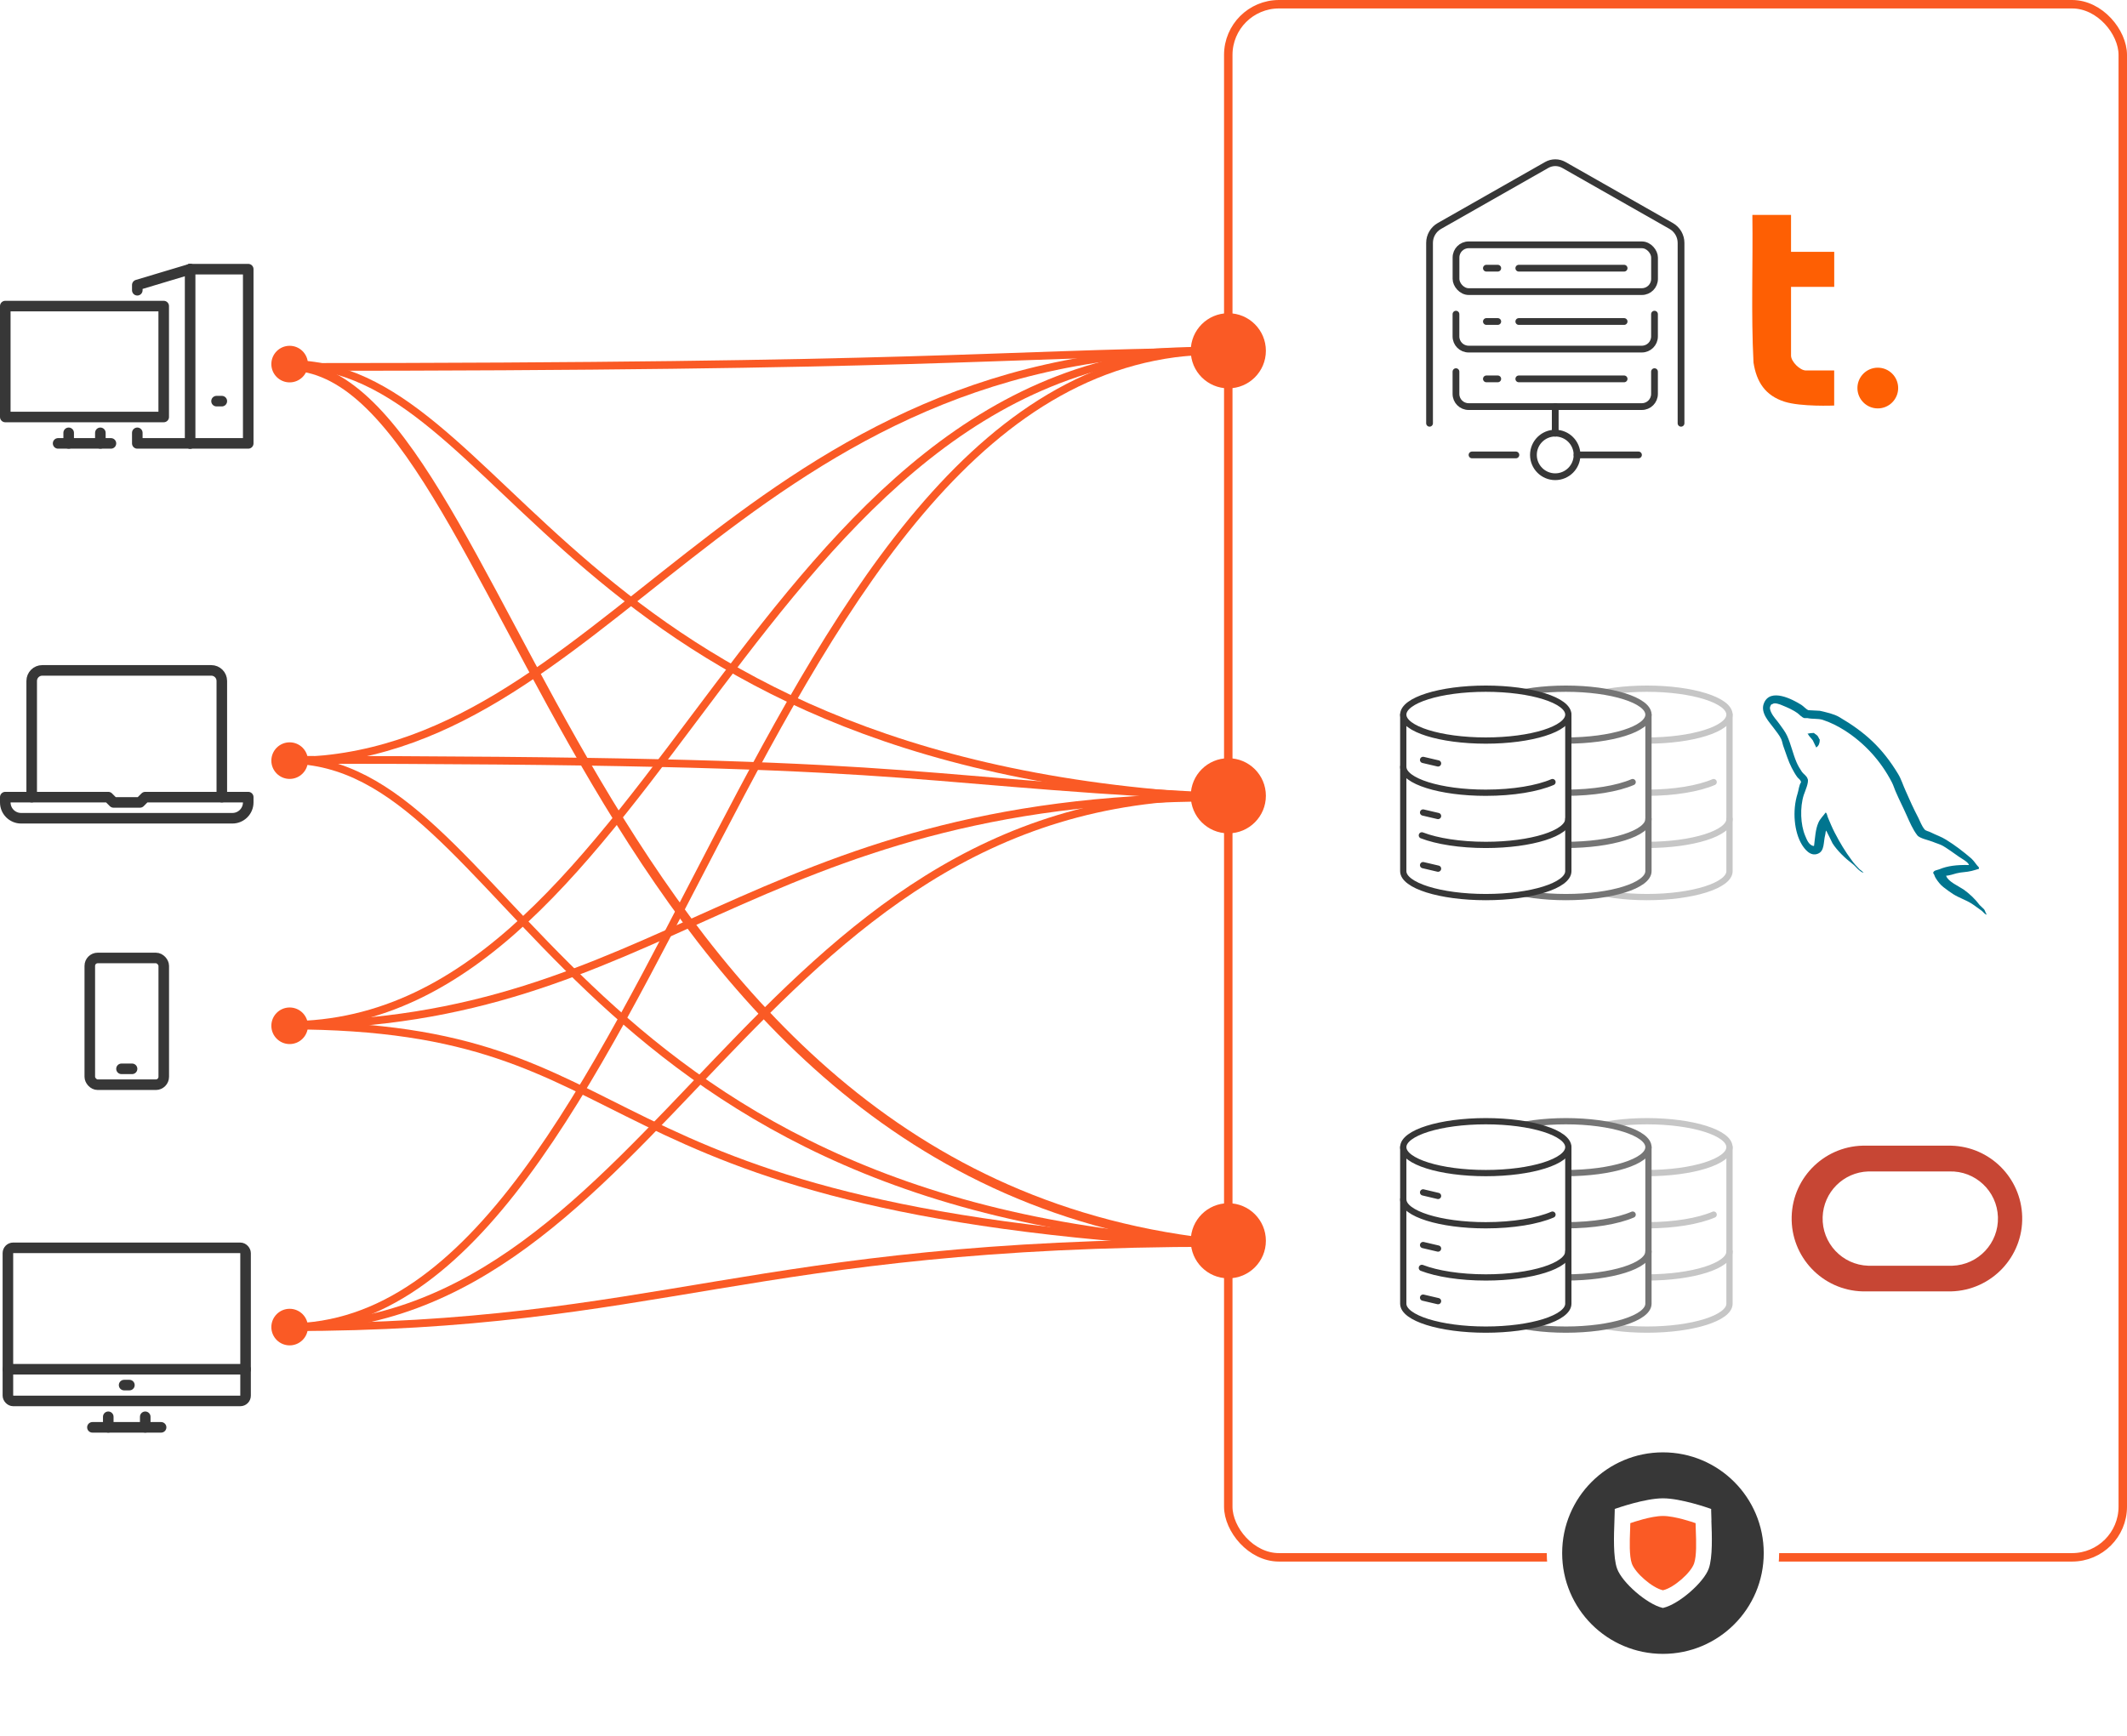 <?xml version="1.0" encoding="UTF-8"?><svg id="Layer_2" xmlns="http://www.w3.org/2000/svg" width="503.32" height="410.97" xmlns:xlink="http://www.w3.org/1999/xlink" viewBox="0 0 503.32 410.97"><defs><style>.cls-1,.cls-2,.cls-3,.cls-4,.cls-5,.cls-6,.cls-7,.cls-8{stroke-linecap:round;stroke-linejoin:round;}.cls-1,.cls-2,.cls-9,.cls-5,.cls-6,.cls-7,.cls-10{fill:none;}.cls-1,.cls-3,.cls-4,.cls-5,.cls-6,.cls-8{stroke-width:1.48px;}.cls-1,.cls-8{stroke:#c6c6c6;}.cls-11{fill:#00758f;fill-rule:evenodd;}.cls-2{stroke-width:2.5px;}.cls-2,.cls-4,.cls-6,.cls-7{stroke:#373737;}.cls-3,.cls-12,.cls-4,.cls-13,.cls-8{fill:#fff;}.cls-3,.cls-5{stroke:#757575;}.cls-12{stroke-width:2px;}.cls-12,.cls-9,.cls-14,.cls-10{stroke-miterlimit:10;}.cls-12,.cls-9,.cls-10{stroke:#fa5a25;}.cls-15{fill:#c74634;}.cls-16{fill:#fe5f03;}.cls-9{stroke-width:1.83px;}.cls-7{stroke-width:1.6px;}.cls-17{fill:#fa5a25;}.cls-14{fill:#373737;filter:url(#outer-glow-1);stroke:#fff;stroke-width:3.64px;}.cls-10{stroke-width:2.19px;}</style><filter id="outer-glow-1" x="350.51" y="324.97" width="86" height="86" filterUnits="userSpaceOnUse"><feOffset dx="0" dy="0"/><feGaussianBlur result="blur" stdDeviation="5"/><feFlood flood-color="#000" flood-opacity=".3"/><feComposite in2="blur" operator="in"/><feComposite in="SourceGraphic"/></filter></defs><g id="Data_Protectors"><rect class="cls-12" x="290.65" y="1" width="211.67" height="367.62" rx="12" ry="12"/><path class="cls-8" d="M409.26,169.15v37.05c0,3.39-8.74,6.14-19.53,6.14s-19.53-2.75-19.53-6.14v-37.05"/><ellipse class="cls-8" cx="389.72" cy="169.15" rx="19.53" ry="6.14"/><path class="cls-1" d="M405.51,185.12c-3.55,1.53-9.3,2.52-15.78,2.52-10.79,0-19.53-2.75-19.53-6.14"/><path class="cls-1" d="M409.26,193.85c0,3.39-8.74,6.14-19.53,6.14-6.1,0-11.55-.88-15.13-2.26"/><line class="cls-1" x1="374.89" y1="179.87" x2="378.43" y2="180.7"/><line class="cls-1" x1="374.89" y1="192.32" x2="378.43" y2="193.15"/><line class="cls-1" x1="374.89" y1="204.78" x2="378.43" y2="205.61"/><path class="cls-3" d="M390.08,169.15v37.05c0,3.39-8.74,6.14-19.53,6.14s-19.53-2.75-19.53-6.14v-37.05"/><ellipse class="cls-3" cx="370.55" cy="169.15" rx="19.53" ry="6.14"/><path class="cls-5" d="M386.34,185.12c-3.55,1.53-9.3,2.52-15.78,2.52-10.79,0-19.53-2.75-19.53-6.14"/><path class="cls-5" d="M390.08,193.85c0,3.39-8.74,6.14-19.53,6.14-6.1,0-11.55-.88-15.13-2.26"/><line class="cls-5" x1="355.72" y1="179.87" x2="359.26" y2="180.7"/><line class="cls-5" x1="355.72" y1="192.32" x2="359.26" y2="193.15"/><line class="cls-5" x1="355.72" y1="204.78" x2="359.26" y2="205.61"/><path class="cls-4" d="M371.12,169.15v37.05c0,3.39-8.74,6.14-19.53,6.14s-19.53-2.75-19.53-6.14v-37.05"/><ellipse class="cls-4" cx="351.59" cy="169.15" rx="19.53" ry="6.14"/><path class="cls-6" d="M367.37,185.12c-3.55,1.53-9.3,2.52-15.78,2.52-10.79,0-19.53-2.75-19.53-6.14"/><path class="cls-6" d="M371.12,193.85c0,3.39-8.74,6.14-19.53,6.14-6.1,0-11.55-.88-15.13-2.26"/><line class="cls-6" x1="336.75" y1="179.87" x2="340.29" y2="180.7"/><line class="cls-6" x1="336.75" y1="192.32" x2="340.29" y2="193.15"/><line class="cls-6" x1="336.75" y1="204.78" x2="340.29" y2="205.61"/><path class="cls-8" d="M409.26,271.53v37.05c0,3.39-8.74,6.14-19.53,6.14s-19.53-2.75-19.53-6.14v-37.05"/><ellipse class="cls-8" cx="389.72" cy="271.53" rx="19.53" ry="6.14"/><path class="cls-1" d="M405.51,287.5c-3.55,1.53-9.3,2.52-15.78,2.52-10.79,0-19.53-2.75-19.53-6.14"/><path class="cls-1" d="M409.26,296.23c0,3.39-8.74,6.14-19.53,6.14-6.1,0-11.55-.88-15.13-2.26"/><line class="cls-1" x1="374.89" y1="282.24" x2="378.43" y2="283.08"/><line class="cls-1" x1="374.89" y1="294.7" x2="378.43" y2="295.53"/><line class="cls-1" x1="374.89" y1="307.15" x2="378.43" y2="307.98"/><path class="cls-3" d="M390.08,271.53v37.05c0,3.39-8.74,6.14-19.53,6.14s-19.53-2.75-19.53-6.14v-37.05"/><ellipse class="cls-3" cx="370.55" cy="271.53" rx="19.53" ry="6.14"/><path class="cls-5" d="M386.34,287.5c-3.55,1.53-9.3,2.52-15.78,2.52-10.79,0-19.53-2.75-19.53-6.14"/><path class="cls-5" d="M390.08,296.23c0,3.39-8.74,6.14-19.53,6.14-6.1,0-11.55-.88-15.13-2.26"/><line class="cls-5" x1="355.72" y1="282.24" x2="359.26" y2="283.08"/><line class="cls-5" x1="355.72" y1="294.7" x2="359.26" y2="295.53"/><line class="cls-5" x1="355.72" y1="307.15" x2="359.26" y2="307.98"/><path class="cls-4" d="M371.12,271.53v37.05c0,3.39-8.74,6.14-19.53,6.14s-19.53-2.75-19.53-6.14v-37.05"/><ellipse class="cls-4" cx="351.59" cy="271.53" rx="19.53" ry="6.14"/><path class="cls-6" d="M367.37,287.5c-3.55,1.53-9.3,2.52-15.78,2.52-10.79,0-19.53-2.75-19.53-6.14"/><path class="cls-6" d="M371.12,296.23c0,3.39-8.74,6.14-19.53,6.14-6.1,0-11.55-.88-15.13-2.26"/><line class="cls-6" x1="336.75" y1="282.24" x2="340.29" y2="283.08"/><line class="cls-6" x1="336.75" y1="294.7" x2="340.29" y2="295.53"/><line class="cls-6" x1="336.75" y1="307.15" x2="340.29" y2="307.98"/><path class="cls-16" d="M434.03,95.99s-7.87.33-11.75-.91c-4.56-1.46-6.63-4.66-7.34-9.26-.6-11.61-.11-23.31-.27-34.95h9.15v8.73h10.22v8.3h-10.22v16.28c0,1.4,2.12,3.51,3.51,3.51h6.7v8.3"/><circle class="cls-16" cx="444.35" cy="91.85" r="4.82"/><path class="cls-15" d="M461.71,271.18h-20.05c-9.52-.25-17.45,7.27-17.69,16.8-.25,9.52,7.27,17.45,16.8,17.69.3,0,.6,0,.9,0h20.05c9.52-.25,17.05-8.17,16.8-17.69-.24-9.18-7.62-16.56-16.8-16.8ZM461.98,299.6c-.24,0-.48,0-.72,0h-19.16c-6.17-.2-11-5.36-10.8-11.52.19-5.89,4.92-10.61,10.8-10.8h19.16c6.17-.2,11.32,4.64,11.52,10.8.2,6.17-4.64,11.32-10.8,11.52Z"/><rect class="cls-7" x="344.54" y="57.95" width="46.98" height="11.07" rx="3" ry="3"/><path class="cls-7" d="M391.51,74.36v5.27c0,1.66-1.34,3-3,3h-40.98c-1.66,0-3-1.34-3-3v-5.27"/><path class="cls-7" d="M391.51,87.97v5.27c0,1.66-1.34,3-3,3h-40.98c-1.66,0-3-1.34-3-3v-5.27"/><line class="cls-7" x1="359.4" y1="63.48" x2="384.32" y2="63.48"/><line class="cls-7" x1="351.73" y1="63.48" x2="354.42" y2="63.48"/><line class="cls-7" x1="359.4" y1="76.1" x2="384.32" y2="76.1"/><line class="cls-7" x1="351.73" y1="76.1" x2="354.42" y2="76.1"/><line class="cls-7" x1="359.4" y1="89.68" x2="384.32" y2="89.68"/><line class="cls-7" x1="351.73" y1="89.68" x2="354.42" y2="89.68"/><path class="cls-7" d="M373.18,107.68c0,2.85-2.31,5.16-5.16,5.16s-5.16-2.31-5.16-5.16,2.31-5.16,5.16-5.16,5.16,2.31,5.16,5.16Z"/><line class="cls-7" x1="368.02" y1="96.24" x2="368.02" y2="102.53"/><line class="cls-7" x1="373.18" y1="107.68" x2="387.72" y2="107.68"/><line class="cls-7" x1="358.71" y1="107.68" x2="348.33" y2="107.68"/><path class="cls-7" d="M338.28,100.19v-42.69c0-1.66.89-3.19,2.33-4.01l25.39-14.44c1.26-.72,2.81-.72,4.07,0l25.39,14.44c1.44.82,2.33,2.35,2.33,4.01v42.69"/><path class="cls-11" d="M465.9,204.75c-2.88-.07-5.11.22-6.98,1.01-.54.22-1.4.22-1.47.9.29.29.32.75.58,1.15.43.72,1.18,1.69,1.87,2.19.76.58,1.51,1.15,2.3,1.65,1.4.87,2.98,1.37,4.35,2.23.79.5,1.58,1.15,2.38,1.69.39.29.64.76,1.15.93v-.11c-.25-.32-.32-.79-.57-1.15-.36-.36-.72-.68-1.08-1.04-1.04-1.4-2.34-2.62-3.74-3.63-1.15-.79-3.67-1.87-4.14-3.2l-.07-.07c.79-.07,1.73-.36,2.48-.58,1.22-.32,2.34-.25,3.59-.57.58-.14,1.15-.33,1.73-.5v-.33c-.65-.65-1.12-1.51-1.8-2.12-1.83-1.58-3.85-3.13-5.94-4.42-1.12-.72-2.56-1.19-3.74-1.8-.43-.22-1.15-.32-1.4-.68-.65-.79-1.01-1.83-1.48-2.77-1.04-1.98-2.05-4.17-2.95-6.26-.65-1.4-1.04-2.8-1.83-4.1-3.71-6.12-7.73-9.82-13.92-13.45-1.33-.76-2.91-1.08-4.6-1.48-.9-.04-1.8-.11-2.7-.14-.58-.25-1.15-.94-1.66-1.26-2.05-1.29-7.34-4.1-8.85-.4-.97,2.34,1.44,4.64,2.27,5.83.61.83,1.4,1.76,1.83,2.7.25.61.32,1.26.58,1.91.57,1.58,1.11,3.35,1.87,4.82.39.76.83,1.55,1.33,2.23.29.4.79.58.9,1.23-.5.72-.54,1.8-.83,2.7-1.29,4.06-.79,9.1,1.04,12.09.57.9,1.94,2.88,3.78,2.12,1.62-.65,1.26-2.7,1.73-4.49.11-.43.04-.72.25-1.01v.07c.5,1.01,1.01,1.97,1.48,2.98,1.12,1.76,3.06,3.6,4.68,4.82.86.65,1.54,1.76,2.62,2.16v-.11h-.07c-.22-.32-.54-.47-.83-.72-.65-.65-1.37-1.44-1.87-2.16-1.51-2.01-2.84-4.24-4.03-6.55-.58-1.12-1.08-2.34-1.55-3.45-.22-.43-.22-1.08-.58-1.29-.54.79-1.33,1.47-1.73,2.44-.68,1.55-.76,3.45-1.01,5.43-.14.04-.07,0-.14.07-1.15-.29-1.55-1.47-1.98-2.48-1.08-2.56-1.26-6.66-.32-9.61.25-.75,1.33-3.13.9-3.85-.22-.69-.94-1.08-1.33-1.62-.47-.68-.97-1.54-1.29-2.3-.86-2.01-1.3-4.24-2.23-6.26-.43-.94-1.19-1.91-1.8-2.77-.68-.97-1.44-1.65-1.98-2.8-.18-.4-.43-1.04-.14-1.47.07-.29.22-.4.51-.47.47-.4,1.8.11,2.26.32,1.33.54,2.45,1.04,3.56,1.8.5.36,1.04,1.04,1.69,1.23h.76c1.15.25,2.45.07,3.53.39,1.9.61,3.63,1.51,5.18,2.48,4.71,2.99,8.6,7.23,11.22,12.3.43.83.61,1.58,1.01,2.44.76,1.77,1.69,3.56,2.45,5.29.76,1.69,1.48,3.42,2.56,4.82.54.75,2.7,1.15,3.67,1.55.72.32,1.83.61,2.48,1.01,1.22.75,2.44,1.62,3.6,2.45.57.43,2.37,1.33,2.48,2.05"/><path class="cls-11" d="M429.21,173.49c-.61,0-1.04.07-1.47.18v.07h.07c.29.57.79.97,1.15,1.48.29.58.54,1.15.83,1.72l.07-.07c.51-.36.76-.93.76-1.8-.22-.25-.25-.5-.43-.76-.22-.36-.68-.54-.97-.83"/><rect class="cls-2" x="1.87" y="295.36" width="56.24" height="36.24" rx="1.25" ry="1.25"/><line class="cls-2" x1="1.87" y1="324.1" x2="58.12" y2="324.1"/><line class="cls-2" x1="21.87" y1="337.85" x2="38.12" y2="337.85"/><line class="cls-2" x1="34.37" y1="335.35" x2="34.37" y2="337.85"/><line class="cls-2" x1="25.62" y1="335.35" x2="25.62" y2="337.85"/><line class="cls-2" x1="29.37" y1="327.85" x2="30.62" y2="327.85"/><rect class="cls-2" x="1.25" y="72.45" width="37.49" height="26.25"/><line class="cls-2" x1="13.75" y1="104.95" x2="26.25" y2="104.95"/><line class="cls-2" x1="23.75" y1="102.45" x2="23.75" y2="104.95"/><line class="cls-2" x1="16.25" y1="102.45" x2="16.25" y2="104.95"/><polyline class="cls-2" points="44.99 63.71 58.74 63.71 58.74 104.95 44.99 104.95"/><line class="cls-2" x1="44.99" y1="104.95" x2="44.99" y2="63.71"/><line class="cls-2" x1="51.24" y1="94.95" x2="52.49" y2="94.95"/><polyline class="cls-2" points="32.49 102.45 32.49 104.95 44.99 104.95"/><polyline class="cls-2" points="44.99 63.71 32.49 67.46 32.49 68.7"/><path class="cls-2" d="M52.49,188.68v-27.5c0-1.38-1.12-2.5-2.5-2.5H10c-1.38,0-2.5,1.12-2.5,2.5v27.5"/><path class="cls-2" d="M58.74,188.68h-24.37l-1.25,1.25h-6.25l-1.25-1.25H1.25v1.25c0,2.07,1.68,3.75,3.75,3.75h49.99c2.07,0,3.75-1.68,3.75-3.75v-1.25Z"/><rect class="cls-2" x="21.25" y="226.75" width="17.5" height="30" rx="1.87" ry="1.87"/><line class="cls-2" x1="28.75" y1="252.99" x2="31.25" y2="252.99"/><path class="cls-9" d="M68.27,86.86c151.79,0,165.79-3.01,218.02-3.67"/><path class="cls-9" d="M288.08,188.79c-155.48-8.28-167.59-102.66-219.81-102.66"/><path class="cls-9" d="M288.08,294.2c-155.48-8.28-167.59-114.33-219.81-114.33"/><path class="cls-9" d="M288.08,294.58c-155.48-8.28-131.76-51.84-219.81-51.84"/><path class="cls-9" d="M288.08,188.78c-110.68,0-131.76,53.84-219.81,53.84"/><path class="cls-9" d="M288.08,83c-110.68,0-131.76,159.62-219.81,159.62"/><path class="cls-9" d="M288.08,83c-110.68,0-131.76,231.15-219.81,231.15"/><path class="cls-9" d="M288.08,188.41c-110.68,0-131.76,125.74-219.81,125.74"/><path class="cls-9" d="M288.08,294.2c-110.68,0-131.76,19.95-219.81,19.95"/><path class="cls-10" d="M289.58,294.58c-153.22-14.68-169.09-207.96-221.32-207.96"/><path class="cls-9" d="M68.27,179.85c151.79,0,138.68,4.42,216.61,8.56"/><path class="cls-9" d="M286.19,83c-112.56,0-143.44,97.13-217.93,97.13"/><circle class="cls-17" cx="290.66" cy="83.03" r="8.89"/><circle class="cls-17" cx="290.66" cy="188.36" r="8.89"/><circle class="cls-17" cx="290.66" cy="293.69" r="8.89"/><circle class="cls-17" cx="68.54" cy="314.12" r="4.33"/><circle class="cls-17" cx="68.54" cy="242.8" r="4.33"/><circle class="cls-17" cx="68.54" cy="180.04" r="4.33"/><circle class="cls-17" cx="68.54" cy="86.18" r="4.33"/><circle class="cls-14" cx="393.51" cy="367.62" r="25.67"/><path class="cls-13" d="M404.99,359.9c-.04-.95-.07-1.76-.07-2.34v-.39l-.37-.13c-.28-.1-6.81-2.39-11.04-2.39s-10.76,2.3-11.04,2.39l-.37.13v.39c0,.58-.03,1.39-.07,2.34-.13,3.47-.33,8.72.62,11.38,1.18,3.31,7.09,8.43,10.72,9.29l.13.03.13-.03c3.63-.86,9.54-5.98,10.72-9.29.95-2.66.75-7.91.62-11.38Z"/><path class="cls-17" d="M401.29,362.39c-.02-.64-.05-1.2-.05-1.59v-.26l-.25-.09c-.19-.07-4.61-1.62-7.48-1.62s-7.3,1.56-7.48,1.62l-.25.09v.26c0,.39-.02.94-.05,1.59-.09,2.35-.22,5.91.42,7.71.8,2.24,4.81,5.71,7.27,6.29l.09.02.09-.02c2.46-.58,6.47-4.05,7.27-6.29.64-1.81.51-5.36.42-7.71Z"/></g></svg>